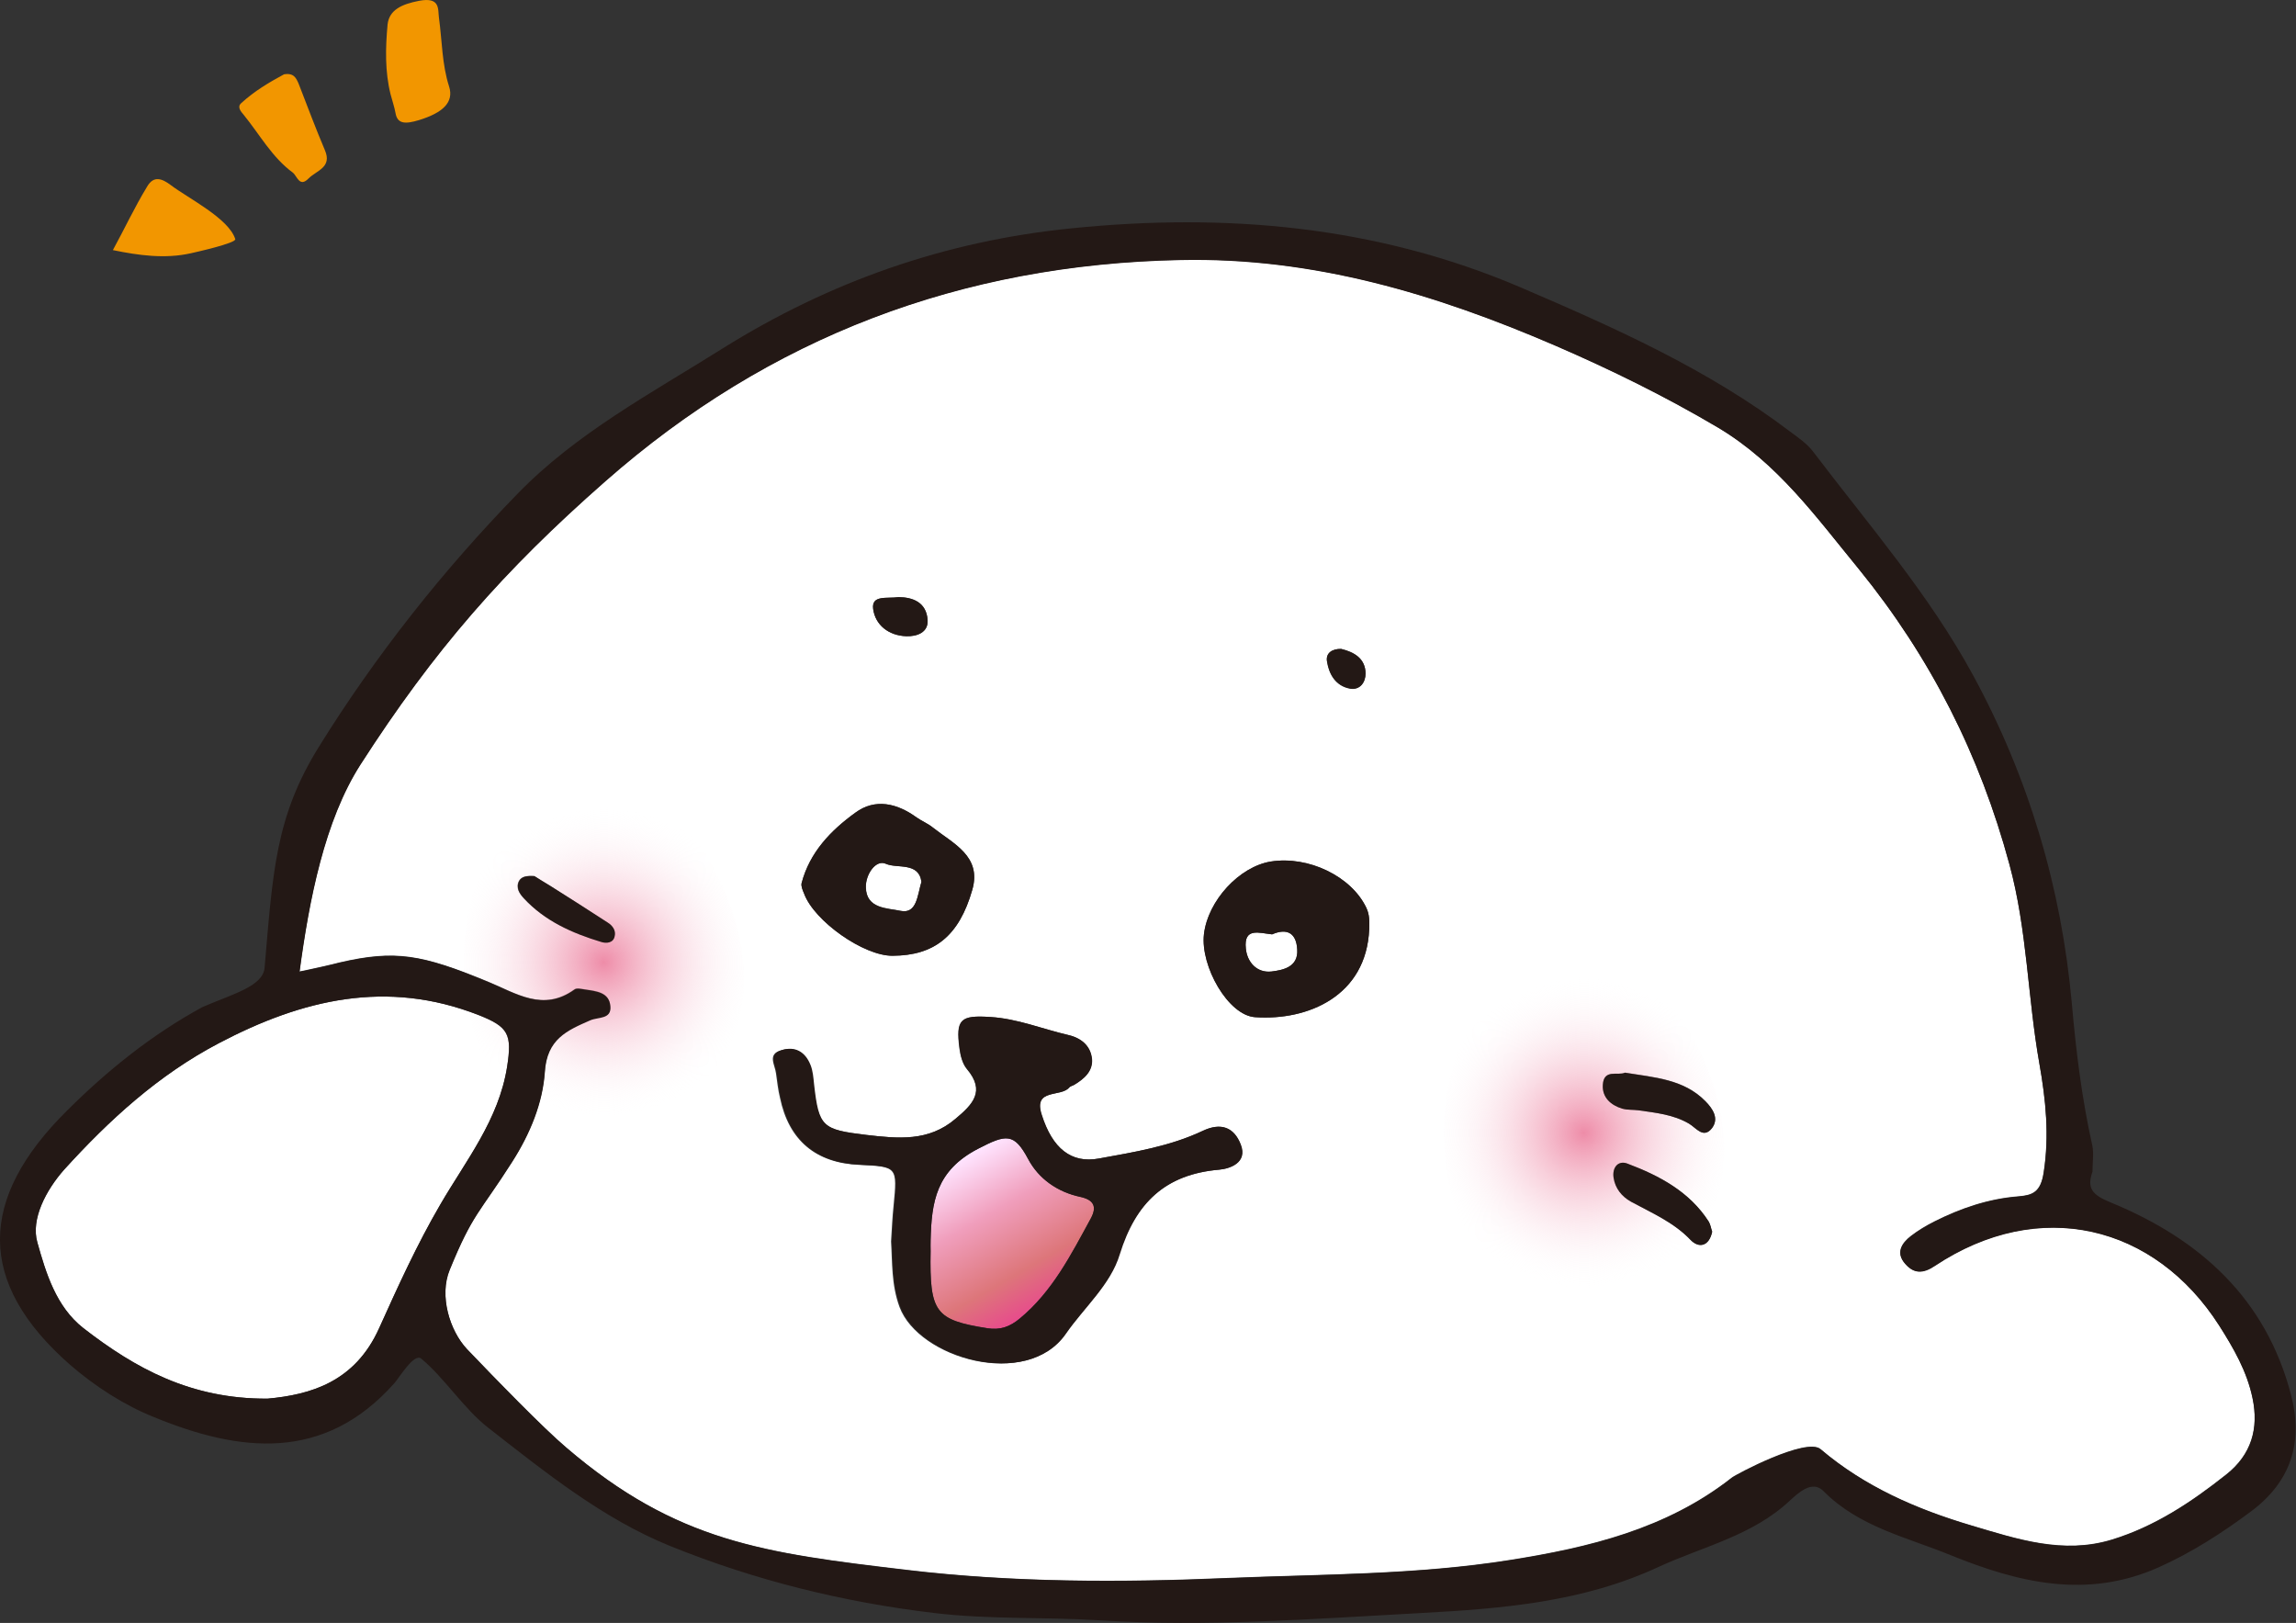 <?xml version="1.0" encoding="utf-8"?>
<!-- Generator: Adobe Illustrator 26.2.1, SVG Export Plug-In . SVG Version: 6.00 Build 0)  -->
<svg version="1.1" xmlns="http://www.w3.org/2000/svg" xmlns:xlink="http://www.w3.org/1999/xlink" x="0px" y="0px"
	 viewBox="0 0 138.09 97.6" style="enable-background:new 0 0 138.09 97.6;" xml:space="preserve">
<rect x="0" y="0" width="138.09" height="97.6" fill="#333333" stroke="none"/>
<style type="text/css">
	.st0{fill:none;}
	.st1{fill-rule:evenodd;clip-rule:evenodd;fill:none;}
	.st2{fill:#FFFFFF;}
	.st3{fill:#231815;}
	.st4{fill-rule:evenodd;clip-rule:evenodd;fill:#231815;}
	.st5{fill-rule:evenodd;clip-rule:evenodd;fill:#FBE2D8;}
	.st6{fill-rule:evenodd;clip-rule:evenodd;fill:#F8C280;}
	.st7{fill-rule:evenodd;clip-rule:evenodd;fill:url(#SVGID_1_);}
	.st8{fill-rule:evenodd;clip-rule:evenodd;fill:url(#SVGID_00000108995666215784903710000003717943251703504777_);}
	.st9{fill-rule:evenodd;clip-rule:evenodd;fill:url(#SVGID_00000135670865150047687110000016914825547514157977_);}
	.st10{fill-rule:evenodd;clip-rule:evenodd;fill:url(#SVGID_00000146466144054741682220000004534469346109604253_);}
	.st11{fill-rule:evenodd;clip-rule:evenodd;fill:url(#SVGID_00000010281033210486458920000018387956282574955431_);}
	.st12{fill-rule:evenodd;clip-rule:evenodd;fill:url(#SVGID_00000024682357748891518480000018132196399788347051_);}
	.st13{fill-rule:evenodd;clip-rule:evenodd;fill:url(#SVGID_00000018920306762560517890000014776154068683489465_);}
	.st14{fill-rule:evenodd;clip-rule:evenodd;fill:#FFFFFF;stroke:#231815;stroke-width:1.747;}
	.st15{fill:none;stroke:#231815;stroke-width:2.5;}
	.st16{fill:#FFB0CD;}
	.st17{fill:#FF7BAC;}
	.st18{fill:url(#SVGID_00000149351941940973762770000016192527168565392542_);}
	.st19{fill:#E6E6E6;}
	.st20{fill:url(#SVGID_00000169521883633847180770000009678832649218157190_);}
	.st21{fill:url(#SVGID_00000070807756505076078490000006424179558483785884_);}
	.st22{fill:url(#SVGID_00000077299191408619402570000015520122332564884387_);}
	.st23{fill:url(#SVGID_00000080927205762506034470000003771703611732383641_);}
	.st24{fill-rule:evenodd;clip-rule:evenodd;fill:url(#SVGID_00000021830991893220840070000002906566588124520107_);}
	.st25{fill-rule:evenodd;clip-rule:evenodd;fill:url(#SVGID_00000173861259200060371020000017583009125222514103_);}
	.st26{fill:url(#SVGID_00000147899577193844803990000011679327474825491605_);}
	.st27{fill-rule:evenodd;clip-rule:evenodd;fill:url(#SVGID_00000023268371936151156260000005208794390419659452_);}
	.st28{fill-rule:evenodd;clip-rule:evenodd;fill:url(#SVGID_00000023973579177536605010000007131583055073140128_);}
	.st29{fill-rule:evenodd;clip-rule:evenodd;}
	.st30{fill-rule:evenodd;clip-rule:evenodd;fill:#D9E021;}
	.st31{fill-rule:evenodd;clip-rule:evenodd;fill:#FF7BAC;}
	.st32{fill-rule:evenodd;clip-rule:evenodd;fill:#FFFFFF;}
	.st33{fill:#D9E021;}
	.st34{fill:url(#SVGID_00000124872889877407499480000007591431396141937295_);}
	.st35{fill:url(#SVGID_00000173156178899610540550000005253643602623840132_);}
	.st36{fill:url(#SVGID_00000000937399707027874480000011768425497577555360_);}
	.st37{fill:url(#SVGID_00000137094450672238751280000006903956010512941739_);}
	.st38{fill:url(#SVGID_00000028326811721217887040000015993571527820173193_);}
	.st39{fill:url(#SVGID_00000044883859685173401950000017266782303913226911_);}
	.st40{fill:#FF931E;}
	.st41{fill:url(#SVGID_00000072269268628064045650000010160591067472113584_);}
	.st42{fill:url(#SVGID_00000115474582442532304410000001942298230280769692_);}
	.st43{fill:url(#SVGID_00000085959166588017865240000012142848158658001057_);}
	.st44{fill:url(#SVGID_00000018949937633656474560000018363332273382840219_);}
	.st45{fill:url(#SVGID_00000108302895458388242310000006098932193800547253_);}
	.st46{fill:url(#SVGID_00000103968240042569553730000010379016869743162770_);}
	.st47{fill:url(#SVGID_00000077314602897558933370000015432590230660234902_);}
	.st48{fill-rule:evenodd;clip-rule:evenodd;fill:url(#SVGID_00000157285629119009993890000017448377615622612121_);}
	.st49{fill-rule:evenodd;clip-rule:evenodd;fill:url(#SVGID_00000152958557699304943580000006928745631153967265_);}
	.st50{fill:#66AFFF;}
	.st51{fill:#CCE4FF;}
	.st52{fill:#007AFF;}
	.st53{fill:url(#SVGID_00000132801965036915780560000010354918108124809147_);}
	.st54{fill-rule:evenodd;clip-rule:evenodd;fill:url(#SVGID_00000049917952795043079320000009139019049683261062_);}
	.st55{fill-rule:evenodd;clip-rule:evenodd;fill:url(#SVGID_00000005268621394240470150000008214666797111191947_);}
	.st56{fill-rule:evenodd;clip-rule:evenodd;fill:url(#SVGID_00000070081330162071845670000006522923522153437090_);}
	.st57{fill-rule:evenodd;clip-rule:evenodd;fill:url(#SVGID_00000103254096833249376540000001528811771901930131_);}
	.st58{fill-rule:evenodd;clip-rule:evenodd;fill:url(#SVGID_00000161609317724198689900000001503601993238854821_);}
	.st59{fill-rule:evenodd;clip-rule:evenodd;fill:url(#SVGID_00000142150536849593155510000006406652439867665087_);}
	.st60{fill-rule:evenodd;clip-rule:evenodd;fill:url(#SVGID_00000121244195568333209870000013510135814163617708_);}
	.st61{fill-rule:evenodd;clip-rule:evenodd;fill:url(#SVGID_00000086678964195125846640000004315568830153274286_);}
	.st62{opacity:0.3;}
	.st63{fill:#231815;stroke:#231815;stroke-width:0.75;stroke-linecap:round;stroke-linejoin:round;}
	.st64{fill-rule:evenodd;clip-rule:evenodd;fill:url(#SVGID_00000181057444716716032870000012179254274434185916_);}
	.st65{fill-rule:evenodd;clip-rule:evenodd;fill:url(#SVGID_00000110442408273411671980000018030442164484763297_);}
	.st66{fill:#5FB6E0;}
	.st67{fill:url(#SVGID_00000166664372941882199840000003216448019955547565_);}
	.st68{fill-rule:evenodd;clip-rule:evenodd;fill:url(#SVGID_00000141431919881668061240000009691785871902074264_);}
	.st69{fill-rule:evenodd;clip-rule:evenodd;fill:url(#SVGID_00000116945055734149563300000014106960782724817057_);}
	.st70{fill:#FFFFFF;stroke:#231815;stroke-width:2;}
	.st71{opacity:0.6;}
	.st72{opacity:0.6;fill:#FFFFFF;}
	.st73{opacity:0.9;}
	.st74{fill:#FFFFFF;stroke:#FFFFFF;}
	.st75{opacity:0.6;fill-rule:evenodd;clip-rule:evenodd;fill:#FFFFFF;}
	.st76{opacity:0.9;fill:#FFFFFF;}
	.st77{fill:url(#SVGID_00000134240775815530494550000013813747072205477554_);}
	.st78{fill-rule:evenodd;clip-rule:evenodd;fill:url(#SVGID_00000057149805205198770420000012663943235882124478_);}
	.st79{fill-rule:evenodd;clip-rule:evenodd;fill:url(#SVGID_00000178166636699152683630000005951078311767923628_);}
	.st80{fill-rule:evenodd;clip-rule:evenodd;fill:#6D6560;}
	.st81{fill:#FFBF00;stroke:#6D6560;stroke-width:1.5;stroke-linecap:round;stroke-linejoin:round;stroke-miterlimit:10;}
	.st82{fill:url(#SVGID_00000171708252095557666510000017276696835930085531_);}
	.st83{fill-rule:evenodd;clip-rule:evenodd;fill:url(#SVGID_00000141446909447002053060000004424684420813785993_);}
	.st84{fill-rule:evenodd;clip-rule:evenodd;fill:url(#SVGID_00000130606525684800963710000013916012611238281365_);}
	.st85{fill:#F29600;}
	.st86{fill:url(#SVGID_00000150819257602878493830000003533371141007428022_);}
	.st87{fill-rule:evenodd;clip-rule:evenodd;fill:url(#SVGID_00000092448550524982362790000006565854996634398083_);}
	.st88{fill-rule:evenodd;clip-rule:evenodd;fill:url(#SVGID_00000070828198563852165010000013107869985200827546_);}
</style>
<g id="Layer_1">
	<g>
		<rect class="st1" width="138.09" height="97.6"/>
	</g>
</g>
<g id="Layer_2">
</g>
<g id="Layer_3">
	<g>
		<g>
			<path class="st85" d="M27.01,5.2c0.31,0.97-0.41,1.59-1.8,2.02c-0.88,0.27-1.31,0.21-1.42-0.41c-0.07-0.38-0.2-0.76-0.3-1.14
				c-0.34-1.36-0.31-2.77-0.18-4.2c0.1-0.88,0.86-1.22,1.89-1.42c1.3-0.25,1.13,0.51,1.2,1.02C26.59,2.45,26.58,3.87,27.01,5.2z"/>
			<path class="st85" d="M19.54,9.03c0.45,1.04-0.5,1.22-0.98,1.7c-0.55,0.57-0.69-0.15-0.95-0.35c-1.25-0.92-1.99-2.29-2.95-3.47
				c-0.17-0.2-0.41-0.47-0.16-0.7c0.8-0.74,1.73-1.28,2.58-1.74c0.59-0.1,0.73,0.22,0.88,0.56C18.48,6.37,18.98,7.71,19.54,9.03z"/>
			<path class="st85" d="M10.27,11.13c1.04,0.79,3.49,2,3.88,3.25c0.07,0.24-2.44,0.8-2.67,0.85c-1.55,0.35-3.15,0.13-4.69-0.19
				c0.69-1.26,1.31-2.59,2.06-3.82C9.25,10.53,9.76,10.75,10.27,11.13z"/>
		</g>
		<g>
			<path class="st2" d="M35.19,59.49c-0.22-0.03-0.51-0.11-0.65,0c-1.87,1.36-3.49,0.24-5.19-0.46c-3.99-1.64-5.57-1.93-8.94-1.15
				c-0.36,0.1-1.69,0.4-2.4,0.54c0.58-4.34,1.51-9.1,3.66-12.45c4.41-6.86,8.58-11.65,14.74-17.05c9.86-8.67,21.41-13.03,34.58-13.3
				c8-0.17,15.36,2.05,22.59,5.17c3.36,1.46,6.6,3.05,9.76,4.92c3.59,2.15,5.89,5.38,8.46,8.51c4.31,5.3,7.28,11.19,9.05,17.75
				c1.07,3.92,1.1,8,1.8,11.97c0.39,2.18,0.61,4.33,0.26,6.57c-0.18,1.19-0.68,1.36-1.51,1.43c-1.8,0.14-3.47,0.71-5.06,1.51
				c-0.5,0.25-0.98,0.54-1.41,0.87c-0.57,0.44-0.94,1.03-0.33,1.69c0.51,0.58,1.05,0.57,1.75,0.11c6.3-4.19,13.24-2.48,17.12,3.59
				c0.86,1.36,1.66,2.75,2,4.35c0.39,1.84-0.07,3.41-1.57,4.6c-2.09,1.66-4.3,3.13-6.88,3.92c-2.94,0.9-5.7-0.03-8.46-0.85
				c-3.3-0.98-6.41-2.33-9.07-4.59c-0.86-0.73-5.13,1.54-5.34,1.72c-3.92,3.08-8.6,4.2-13.35,4.95c-5.6,0.89-11.26,0.85-16.92,1.08
				c-6.48,0.28-12.95,0.28-19.38-0.49c-8.51-1.01-13.8-1.66-20.44-7.35c-1.39-1.18-4.26-4.13-5.98-5.93
				c-1.05-1.12-1.68-3.22-1.04-4.77c1.39-3.41,1.8-3.42,3.76-6.5c1.08-1.69,1.83-3.54,1.96-5.41c0.12-2.01,1.34-2.52,2.73-3.13
				c0.47-0.21,1.29-0.04,1.21-0.85C36.63,59.65,35.86,59.58,35.19,59.49z M36.16,56.65c0.29,0.1,0.72,0.07,0.8-0.35
				c0.08-0.33-0.11-0.62-0.42-0.82c-1.15-0.75-2.3-1.48-3.47-2.22c-0.36-0.22-0.73-0.44-0.94-0.58c-0.49-0.03-0.76,0.03-0.92,0.29
				c-0.22,0.42,0.04,0.78,0.28,1.04C32.76,55.38,34.41,56.12,36.16,56.65z M97.89,69.98c-0.55-0.22-0.94,0.21-0.85,0.85
				c0.1,0.64,0.49,1.12,1.04,1.43c1.25,0.68,2.57,1.23,3.59,2.3c0.49,0.51,1.11,0.42,1.3-0.49c-0.07-0.19-0.1-0.43-0.21-0.61
				C101.61,71.66,99.8,70.71,97.89,69.98z M98.54,66.77c1.04,0.15,2.09,0.25,3.04,0.8c0.43,0.25,0.87,0.94,1.39,0.26
				c0.43-0.58,0.04-1.16-0.4-1.61c-1.3-1.33-3.06-1.43-4.84-1.72c-0.42,0.21-1.28-0.25-1.33,0.73c-0.04,0.75,0.47,1.22,1.16,1.43
				C97.88,66.75,98.22,66.73,98.54,66.77z M82.35,55.87c0.01-0.44,0.03-0.86-0.18-1.29c-0.89-1.87-3.47-3.13-5.74-2.77
				c-1.9,0.31-3.79,2.36-4.02,4.37c-0.22,1.93,1.46,4.89,3.08,4.99C78.66,61.39,82.18,59.9,82.35,55.87z M82.13,40.51
				c-0.01-0.9-0.68-1.29-1.47-1.48c-0.53-0.01-0.93,0.24-0.85,0.75c0.12,0.79,0.53,1.48,1.39,1.64C81.82,41.52,82.13,41,82.13,40.51
				z M73.32,70.34c0.62-0.06,1.72-0.42,1.29-1.51c-0.4-1.04-1.19-1.34-2.29-0.82c-1.97,0.93-4.12,1.28-6.24,1.66
				c-1.66,0.31-2.8-0.61-3.44-2.63c-0.53-1.62,1.18-1.03,1.66-1.65c0.07-0.07,0.19-0.1,0.29-0.15c0.6-0.36,1.14-0.82,1.07-1.57
				c-0.08-0.8-0.68-1.26-1.43-1.43c-1.55-0.36-3.05-0.98-4.67-1.08c-1.8-0.12-2.09,0.12-1.86,1.89c0.06,0.43,0.18,0.92,0.44,1.23
				c1.14,1.34,0.35,2.14-0.68,3c-1.62,1.39-3.47,1.19-5.37,0.97c-2.65-0.32-2.86-0.47-3.18-3.05c-0.04-0.39-0.07-0.79-0.21-1.14
				c-0.31-0.79-0.92-1.15-1.72-0.9c-0.85,0.24-0.37,0.87-0.31,1.39c0.07,0.49,0.12,0.98,0.24,1.47c0.53,2.55,2.14,3.91,4.74,4.03
				c2.32,0.11,2.32,0.11,2.09,2.47c-0.07,0.67-0.1,1.33-0.15,2.14c0.08,1.22,0.01,2.59,0.51,3.94c1.14,3.08,7.64,4.98,9.96,1.62
				c1.11-1.59,2.69-2.95,3.24-4.78C68.29,72.34,70.06,70.62,73.32,70.34z M58.48,53.5c0.57-2.01-1.14-2.76-2.37-3.73
				c-0.29-0.24-0.67-0.39-0.98-0.61c-1.18-0.86-2.5-1.16-3.69-0.29c-1.47,1.07-2.75,2.38-3.23,4.24c-0.04,0.18,0.07,0.43,0.15,0.62
				c0.61,1.66,3.59,3.76,5.32,3.74C56.18,57.46,57.68,56.31,58.48,53.5z M54.5,38.26c0.65,0.03,1.33-0.22,1.29-0.96
				c-0.07-1.1-0.92-1.39-1.75-1.39c-0.69,0.1-1.64-0.15-1.53,0.71C52.65,37.59,53.45,38.22,54.5,38.26z"/>
			<path class="st2" d="M74.93,57.05c-0.14-1.3,0.8-0.94,1.58-0.86c0.89-0.39,1.46-0.08,1.51,0.92c0.07,1.05-0.86,1.23-1.55,1.32
				C75.58,58.52,75.01,57.85,74.93,57.05z"/>
			<linearGradient id="SVGID_1_" gradientUnits="userSpaceOnUse" x1="57.712" y1="69.719" x2="62.791" y2="78.517">
				<stop  offset="6.696430e-03" style="stop-color:#FFE4FF"/>
				<stop  offset="0.37" style="stop-color:#F09EBC"/>
				<stop  offset="0.757" style="stop-color:#DD767A"/>
				<stop  offset="1" style="stop-color:#E74B8C"/>
			</linearGradient>
			<path style="fill:url(#SVGID_1_);" d="M58.83,69.08c1.68-0.87,2.16-0.97,3.01,0.62c0.64,1.19,1.77,1.98,3.13,2.27
				c0.83,0.18,1.01,0.6,0.64,1.29c-1.19,2.18-2.32,4.41-4.28,6.03c-0.58,0.49-1.15,0.71-1.96,0.58c-3.11-0.5-3.47-0.93-3.4-4.63
				c0-0.22-0.01-0.44,0-0.67C56.03,72.3,56.28,70.4,58.83,69.08z"/>
			<path class="st2" d="M53.28,51.94c0.68,0.31,1.97-0.12,2.14,1.08c-0.25,0.85-0.28,1.96-1.26,1.75c-0.75-0.17-2.07-0.1-2.08-1.43
				C52.06,52.57,52.69,51.67,53.28,51.94z"/>
			<path class="st2" d="M13.17,62.73c5.01-2.63,10.09-3.85,15.61-1.69c1.8,0.71,2.02,1.15,1.72,3.11c-0.5,3.19-2.48,5.64-4.02,8.29
				c-1.4,2.4-2.54,4.91-3.67,7.43c-1.46,3.24-4.13,4.01-6.71,4.24c-4.62,0.03-7.97-1.83-11.08-4.24c-1.65-1.29-2.26-3.34-2.77-5.16
				c-0.4-1.4,0.53-3.15,1.61-4.37C6.57,67.35,9.52,64.65,13.17,62.73z"/>
			
				<radialGradient id="SVGID_00000069367435431050804100000001426888173647585427_" cx="36.315" cy="57.871" r="9.386" gradientUnits="userSpaceOnUse">
				<stop  offset="0" style="stop-color:#EE8CA8"/>
				<stop  offset="1" style="stop-color:#FFFFFF;stop-opacity:0"/>
			</radialGradient>
			<path style="fill-rule:evenodd;clip-rule:evenodd;fill:url(#SVGID_00000069367435431050804100000001426888173647585427_);" d="
				M40.81,49.01c-17.23-8.7-17.23,26.4,0,17.72C46.66,62.08,45.42,54.88,40.81,49.01z"/>
			
				<radialGradient id="SVGID_00000157293927597355014670000000765399410681496224_" cx="95.265" cy="68.125" r="9.386" gradientUnits="userSpaceOnUse">
				<stop  offset="0" style="stop-color:#EE8CA8"/>
				<stop  offset="1" style="stop-color:#FFFFFF;stop-opacity:0"/>
			</radialGradient>
			<path style="fill-rule:evenodd;clip-rule:evenodd;fill:url(#SVGID_00000157293927597355014670000000765399410681496224_);" d="
				M99.76,59.27c-17.23-8.7-17.23,26.4,0,17.72C105.61,72.33,104.37,65.13,99.76,59.27z"/>
			<path class="st3" d="M97.89,69.98c1.91,0.72,3.72,1.68,4.88,3.48c0.11,0.18,0.14,0.42,0.21,0.61c-0.19,0.9-0.82,1-1.3,0.49
				c-1.03-1.07-2.34-1.62-3.59-2.3c-0.55-0.31-0.94-0.79-1.04-1.43C96.95,70.19,97.34,69.76,97.89,69.98z"/>
			<path class="st3" d="M101.58,67.57c-0.94-0.55-2-0.65-3.04-0.8c-0.32-0.04-0.67-0.01-0.98-0.1c-0.69-0.21-1.21-0.68-1.16-1.43
				c0.06-0.98,0.92-0.53,1.33-0.73c1.77,0.29,3.54,0.39,4.84,1.72c0.44,0.44,0.83,1.03,0.4,1.61
				C102.45,68.51,102.01,67.82,101.58,67.57z"/>
			<path class="st3" d="M80.66,39.02c0.79,0.19,1.46,0.58,1.47,1.48c0,0.5-0.31,1.01-0.93,0.9c-0.86-0.15-1.26-0.85-1.39-1.64
				C79.73,39.26,80.13,39.01,80.66,39.02z"/>
			<path class="st3" d="M82.35,55.87c-0.17,4.03-3.69,5.52-6.86,5.3c-1.62-0.1-3.3-3.06-3.08-4.99c0.24-2.01,2.12-4.06,4.02-4.37
				c2.27-0.36,4.85,0.9,5.74,2.77C82.38,55.01,82.36,55.42,82.35,55.87z M76.51,56.19c-0.78-0.08-1.72-0.44-1.58,0.86
				c0.08,0.8,0.65,1.47,1.54,1.37c0.69-0.08,1.62-0.26,1.55-1.32C77.97,56.1,77.4,55.8,76.51,56.19z"/>
			<path class="st3" d="M55.79,37.3c0.04,0.73-0.64,0.98-1.29,0.96c-1.05-0.04-1.86-0.67-1.98-1.64c-0.11-0.86,0.83-0.61,1.53-0.71
				C54.88,35.92,55.73,36.21,55.79,37.3z"/>
			<path class="st3" d="M55.42,53.03c-0.17-1.21-1.46-0.78-2.14-1.08c-0.6-0.28-1.22,0.62-1.21,1.4c0.01,1.33,1.33,1.26,2.08,1.43
				C55.14,54.98,55.17,53.87,55.42,53.03z M55.13,49.16c0.32,0.22,0.69,0.37,0.98,0.61c1.23,0.97,2.94,1.72,2.37,3.73
				c-0.8,2.81-2.3,3.97-4.8,3.98c-1.73,0.01-4.71-2.08-5.32-3.74c-0.08-0.19-0.19-0.44-0.15-0.62c0.49-1.86,1.76-3.18,3.23-4.24
				C52.63,47.99,53.95,48.3,55.13,49.16z"/>
			<path class="st3" d="M52.11,68.25c1.9,0.22,3.74,0.42,5.37-0.97c1.03-0.86,1.82-1.65,0.68-3c-0.26-0.32-0.39-0.8-0.44-1.23
				c-0.24-1.76,0.06-2.01,1.86-1.89c1.62,0.1,3.12,0.72,4.67,1.08c0.75,0.17,1.34,0.62,1.43,1.43c0.07,0.75-0.47,1.21-1.07,1.57
				c-0.1,0.06-0.22,0.08-0.29,0.15c-0.49,0.62-2.19,0.03-1.66,1.65c0.64,2.02,1.77,2.94,3.44,2.63c2.12-0.39,4.27-0.73,6.24-1.66
				c1.1-0.53,1.89-0.22,2.29,0.82c0.43,1.1-0.67,1.46-1.29,1.51c-3.26,0.28-5.03,2-5.99,5.09c-0.55,1.83-2.14,3.19-3.24,4.78
				c-2.32,3.36-8.82,1.46-9.96-1.62c-0.5-1.34-0.43-2.72-0.51-3.94c0.06-0.8,0.08-1.47,0.15-2.14c0.22-2.36,0.22-2.36-2.09-2.47
				c-2.61-0.12-4.22-1.48-4.74-4.03c-0.11-0.49-0.17-0.98-0.24-1.47c-0.07-0.51-0.54-1.15,0.31-1.39c0.8-0.25,1.41,0.11,1.72,0.9
				c0.14,0.35,0.17,0.75,0.21,1.14C49.25,67.78,49.46,67.93,52.11,68.25z M58.83,69.08c-2.55,1.32-2.8,3.22-2.86,5.5
				c-0.01,0.22,0,0.44,0,0.67c-0.07,3.7,0.29,4.13,3.4,4.63c0.8,0.12,1.37-0.1,1.96-0.58c1.97-1.62,3.09-3.85,4.28-6.03
				c0.37-0.69,0.19-1.11-0.64-1.29c-1.36-0.29-2.5-1.08-3.13-2.27C60.99,68.11,60.51,68.21,58.83,69.08z"/>
			<path class="st3" d="M36.55,55.48c0.31,0.19,0.5,0.49,0.42,0.82c-0.08,0.42-0.51,0.44-0.8,0.35c-1.75-0.53-3.4-1.26-4.66-2.63
				c-0.24-0.26-0.5-0.62-0.28-1.04c0.15-0.26,0.43-0.32,0.92-0.29c0.21,0.14,0.58,0.36,0.94,0.58C34.25,54,35.4,54.73,36.55,55.48z"
				/>
			<path class="st3" d="M29.35,85.85c-1.46-1.14-2.61-2.98-4.02-4.15c-0.42-0.35-1.32,1.15-1.61,1.48
				c-4.23,4.76-9.3,4.16-14.46,2.04c-1.82-0.73-3.56-1.86-5.05-3.15c-5.64-4.95-5.53-9.98-0.18-15.28c2.45-2.44,5.12-4.58,8.15-6.23
				c1.83-0.79,3.58-1.23,3.73-2.32c0.5-5.77,0.64-9.1,3.27-13.33c3.4-5.48,7.47-10.62,11.95-15.22c3.56-3.66,8.01-6.02,12.34-8.74
				c6.45-4.03,13.39-6.46,20.98-7.22c9.3-0.94,18.34-0.15,27,3.55c5.66,2.43,11.27,4.92,16.22,8.68c0.49,0.36,1.01,0.72,1.37,1.19
				c3.34,4.4,7,8.61,9.64,13.48c3.33,6.13,5.3,12.74,5.93,19.73c0.25,2.86,0.6,5.71,1.23,8.53c0.1,0.47,0.01,0.98,0.01,1.57
				c-0.35,1-0.03,1.4,1.14,1.87c5.31,2.19,9.29,5.75,10.8,11.55c0.75,2.87-0.01,5.24-2.43,7.03c-1.73,1.29-3.54,2.45-5.52,3.34
				c-4.34,1.94-8.46,0.92-12.53-0.73c-2.63-1.08-5.5-1.69-7.64-3.85c-0.68-0.69-1.51,0.11-2.02,0.57c-2.26,2.12-5.23,2.76-7.9,3.99
				c-4.53,2.11-9.39,2.51-14.25,2.77c-6.46,0.35-12.92,0.85-19.38,0.44c-3.31-0.21-6.63-0.04-9.94-0.44
				c-5.48-0.65-10.79-1.97-15.88-4.03C36.24,91.32,32.8,88.54,29.35,85.85z M26.48,72.44c1.54-2.65,3.52-5.1,4.02-8.29
				c0.31-1.96,0.08-2.4-1.72-3.11c-5.52-2.16-10.61-0.94-15.61,1.69c-3.65,1.91-6.6,4.62-9.32,7.61c-1.08,1.22-2.01,2.97-1.61,4.37
				c0.51,1.82,1.12,3.87,2.77,5.16c3.11,2.41,6.46,4.27,11.08,4.24c2.58-0.24,5.26-1,6.71-4.24C23.94,77.35,25.08,74.84,26.48,72.44
				z M30.81,69.87c-1.96,3.08-2.37,3.09-3.76,6.5c-0.64,1.55-0.01,3.65,1.04,4.77c1.72,1.8,4.59,4.76,5.98,5.93
				c6.64,5.68,11.92,6.34,20.44,7.35c6.43,0.76,12.91,0.76,19.38,0.49c5.66-0.24,11.31-0.19,16.92-1.08
				c4.76-0.75,9.43-1.87,13.35-4.95c0.21-0.18,4.48-2.45,5.34-1.72c2.66,2.26,5.77,3.61,9.07,4.59c2.76,0.82,5.52,1.75,8.46,0.85
				c2.58-0.79,4.78-2.26,6.88-3.92c1.5-1.19,1.96-2.76,1.57-4.6c-0.33-1.61-1.14-3-2-4.35c-3.88-6.07-10.83-7.78-17.12-3.59
				c-0.69,0.46-1.23,0.47-1.75-0.11c-0.61-0.67-0.24-1.25,0.33-1.69c0.43-0.33,0.92-0.62,1.41-0.87c1.59-0.8,3.26-1.37,5.06-1.51
				c0.83-0.07,1.33-0.24,1.51-1.43c0.35-2.25,0.12-4.4-0.26-6.57c-0.71-3.97-0.73-8.04-1.8-11.97c-1.77-6.56-4.74-12.45-9.05-17.75
				c-2.57-3.13-4.87-6.36-8.46-8.51c-3.16-1.87-6.41-3.47-9.76-4.92c-7.22-3.12-14.59-5.34-22.59-5.17
				c-13.17,0.26-24.72,4.63-34.58,13.3c-6.16,5.41-10.33,10.19-14.74,17.05c-2.15,3.36-3.08,8.11-3.66,12.45
				c0.71-0.14,2.04-0.44,2.4-0.54c3.37-0.78,4.95-0.49,8.94,1.15c1.69,0.69,3.31,1.82,5.19,0.46c0.14-0.11,0.43-0.03,0.65,0
				c0.67,0.1,1.44,0.17,1.51,1c0.08,0.8-0.73,0.64-1.21,0.85c-1.39,0.61-2.61,1.12-2.73,3.13C32.64,66.34,31.89,68.18,30.81,69.87z"
				/>
		</g>
	</g>
</g>
</svg>
